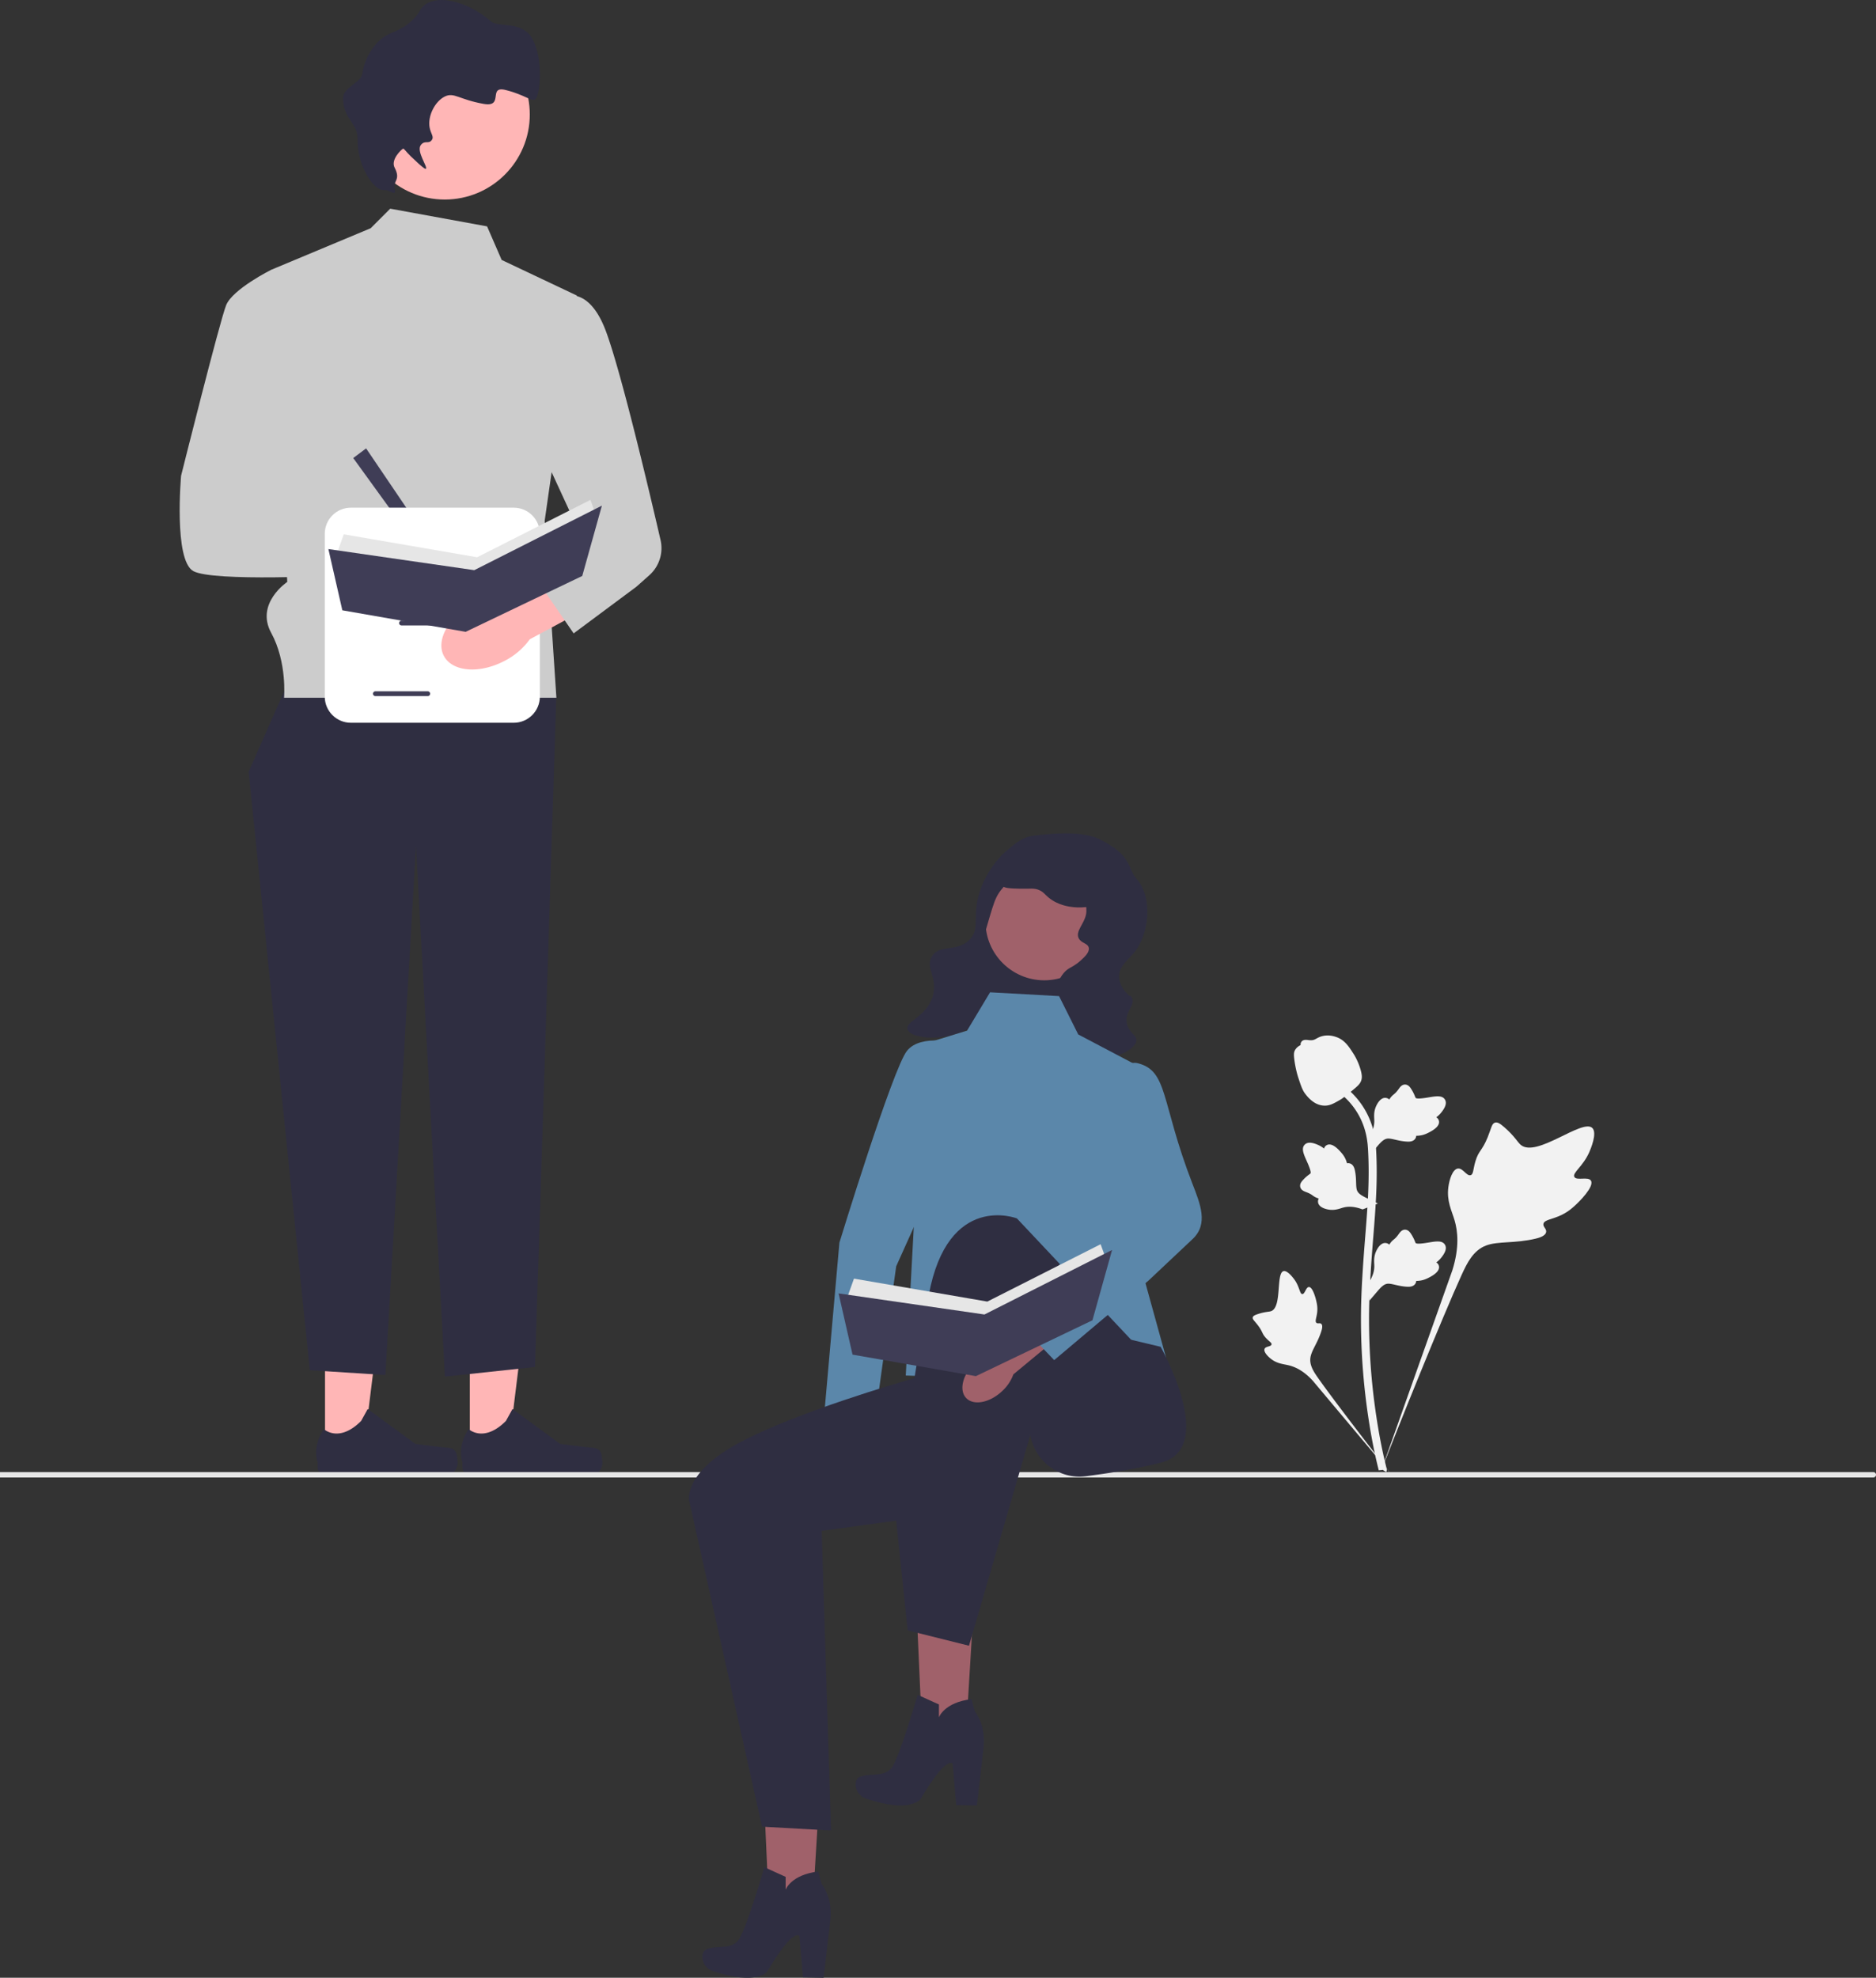 <svg xmlns="http://www.w3.org/2000/svg" width="583.04" height="614.684"><rect width="100%" height="100%" fill="#333333" stroke="none"/><path fill="#a0616a" d="m303.293 487.864-19.029-1.046 2.62 58.388 12.895.71 3.514-58.052z"/><path fill="#2f2e41" d="m285.197 526.746 6.613 3v4.005s1.584-4.639 10.137-5.668l1.03 3.88s3.326 3.802 2.772 10.692l-2.139 18.454-6.452-.135-1.07-12.835s-1.783-2.91-9.941 10.95c0 0-3.007 4.582-16.983-.071-1.921-.64-3.258-2.429-3.237-4.453.011-1.118.445-2.151 1.846-2.524 3.564-.95 7.048.237 9.345-2.614s8.079-22.68 8.079-22.68z"/><path fill="#a0616a" d="m255.655 541.44-19.03-1.047 2.621 58.388 12.895.71 3.514-58.052z"/><path fill="#2f2e41" d="m237.558 580.322 6.613 3v4.004s1.584-4.638 10.138-5.668l1.03 3.88s3.326 3.802 2.771 10.693l-2.138 18.453-6.453-.135-1.07-12.835s-1.783-2.91-9.94 10.95c0 0-3.007 4.582-16.983-.07-1.921-.64-3.259-2.43-3.238-4.454.012-1.117.446-2.15 1.846-2.524 3.564-.95 7.049.237 9.346-2.614s8.078-22.68 8.078-22.68z"/><g fill="#f2f2f2"><path d="M494.453 366.964c-.844-1.424-4.497.1-5.168-1.192-.67-1.287 2.724-3.249 4.663-7.73.35-.808 2.553-5.9.922-7.471-3.092-2.979-17.24 9.312-22.191 5.29-1.087-.883-1.846-2.645-5.134-5.506-1.309-1.138-2.1-1.652-2.865-1.46-1.087.27-1.173 1.725-2.338 4.583-1.747 4.288-2.78 4.029-3.798 7.45-.755 2.539-.583 4.015-1.472 4.303-1.258.407-2.416-2.287-4.01-2.046-1.628.247-2.612 3.382-2.923 5.73-.583 4.406 1.035 7.314 1.932 10.371.975 3.322 1.553 8.375-.697 15.528l-22.278 62.766c4.918-12.88 19.159-48.186 25.143-61.306 1.727-3.787 3.634-7.629 7.55-9.145 3.77-1.46 8.95-.588 15.55-2.178.772-.186 2.911-.73 3.18-1.989.223-1.04-1.035-1.621-.842-2.595.26-1.307 2.734-1.323 5.775-2.831 2.145-1.064 3.48-2.328 4.63-3.416.346-.328 5.495-5.261 4.37-7.156z"/><path d="M406.808 400.006c-.943.004-1.248 2.236-2.076 2.193-.825-.043-.809-2.274-2.448-4.519-.296-.405-2.16-2.955-3.402-2.608-2.353.658-.403 11.148-3.806 12.418-.747.278-1.83.142-4.183.931-.937.314-1.417.554-1.544.985-.18.611.508 1.073 1.575 2.47 1.6 2.094 1.175 2.526 2.56 4.013 1.029 1.103 1.803 1.445 1.688 1.964-.164.735-1.82.526-2.161 1.378-.35.87.906 2.258 1.969 3.088 1.994 1.557 3.888 1.602 5.647 2.044 1.912.48 4.559 1.654 7.42 4.823l24.378 29.043c-4.902-6.13-18.122-23.306-22.834-30.028-1.36-1.94-2.696-3.985-2.31-6.345.371-2.272 2.293-4.562 3.417-8.26.132-.433.482-1.64-.058-2.135-.447-.41-1.095.04-1.517-.336-.567-.504.14-1.723.277-3.65.097-1.36-.139-2.38-.34-3.258-.062-.265-.998-4.216-2.252-4.21zm18.799 4.22-.567-5.068.259-.384c1.2-1.777 1.812-3.512 1.82-5.159 0-.262-.011-.523-.024-.79-.049-1.057-.11-2.372.575-3.903.385-.855 1.464-2.832 3.086-2.587.437.061.768.262 1.018.497l.115-.182c.506-.77.906-1.1 1.291-1.419.296-.245.602-.497 1.082-1.094.21-.262.374-.492.513-.685.42-.585.968-1.282 1.934-1.27 1.033.049 1.574.903 1.932 1.468.64 1.008.93 1.735 1.122 2.217.07.177.15.375.19.436.333.49 3.038.032 4.057-.135 2.29-.381 4.27-.712 5.087.732.585 1.033.15 2.398-1.33 4.168-.461.55-.952.969-1.388 1.297.361.215.684.545.815 1.064.309 1.229-.747 2.46-3.137 3.664-.594.3-1.393.702-2.512.895a9.867 9.867 0 0 1-1.409.125c-.008.235-.063.49-.206.752-.42.77-1.294 1.137-2.61 1.05-1.449-.077-2.642-.353-3.694-.595-.92-.21-1.71-.39-2.332-.348-1.153.093-2.041 1.016-3.084 2.212l-2.603 3.042zm2.634-30.176-4.758 1.835-.438-.153c-2.023-.71-3.856-.862-5.451-.452-.254.065-.504.144-.759.223-1.01.316-2.266.708-3.921.434-.924-.155-3.11-.697-3.285-2.329a1.838 1.838 0 0 1 .222-1.11l-.204-.066c-.874-.293-1.295-.597-1.7-.889-.313-.224-.634-.456-1.333-.769-.307-.137-.571-.237-.793-.322-.672-.257-1.486-.61-1.72-1.549-.214-1.011.475-1.75.93-2.241a12.216 12.216 0 0 1 1.86-1.648c.154-.112.325-.24.374-.294.39-.446-.74-2.947-1.16-3.89-.95-2.118-1.771-3.95-.582-5.106.851-.828 2.282-.754 4.37.23a8.233 8.233 0 0 1 1.606 1.013c.116-.404.354-.8.823-1.059 1.11-.61 2.568.1 4.34 2.106.44.497 1.032 1.168 1.503 2.202.221.488.363.941.478 1.331.23-.051.49-.062.779.01.852.21 1.429.962 1.677 2.258.294 1.42.33 2.645.362 3.724.03.942.058 1.753.256 2.344.382 1.091 1.5 1.717 2.922 2.421l3.602 1.746zm-2.634-14.93-.567-5.069.259-.384c1.2-1.777 1.812-3.512 1.82-5.159 0-.262-.011-.523-.024-.79-.049-1.057-.11-2.371.575-3.903.385-.855 1.464-2.832 3.086-2.587.437.061.768.262 1.018.497l.115-.181c.506-.771.906-1.102 1.291-1.42.296-.245.602-.497 1.082-1.094.21-.262.374-.492.513-.685.42-.585.968-1.282 1.934-1.27 1.033.049 1.574.903 1.932 1.468.64 1.009.93 1.735 1.122 2.217.07.177.15.375.19.436.333.49 3.038.032 4.057-.135 2.29-.381 4.27-.712 5.087.732.585 1.033.15 2.398-1.33 4.168-.461.55-.952.969-1.388 1.297.361.215.684.545.815 1.064.309 1.229-.747 2.46-3.137 3.664-.594.3-1.393.702-2.512.895a9.867 9.867 0 0 1-1.409.125c-.008.235-.063.49-.206.752-.42.77-1.294 1.138-2.61 1.05-1.449-.076-2.642-.353-3.694-.595-.92-.21-1.71-.39-2.332-.348-1.153.093-2.041 1.016-3.084 2.213l-2.603 3.041z"/><path d="m430.793 457.497-1.062-.665-.257-1.227.257 1.227-1.238.141c-.02-.115-.087-.379-.189-.792-.554-2.267-2.244-9.163-3.653-20.024a204.149 204.149 0 0 1-1.656-23.17c-.115-7.806.255-13.716.55-18.466.225-3.583.496-6.994.763-10.318.71-8.878 1.379-17.265.88-26.55-.11-2.072-.34-6.387-2.861-10.978-1.462-2.662-3.476-5.026-5.987-7.023l1.561-1.963c2.772 2.208 5 4.826 6.623 7.782 2.795 5.09 3.047 9.792 3.168 12.05.507 9.45-.17 17.916-.887 26.88-.264 3.312-.536 6.708-.758 10.276-.294 4.706-.66 10.565-.546 18.271.113 7.702.663 15.4 1.633 22.887 1.393 10.723 3.058 17.517 3.605 19.748.291 1.192.353 1.442.054 1.914z"/><path d="M411.744 343.634c-.103 0-.207-.003-.312-.01-2.134-.115-4.11-1.393-5.875-3.796-.827-1.13-1.25-2.42-2.094-4.992-.131-.397-.768-2.408-1.154-5.176-.254-1.809-.222-2.565.137-3.233.397-.744 1.041-1.263 1.765-1.612a1.416 1.416 0 0 1 .098-.74c.427-1.045 1.563-.907 2.177-.841.31.039.699.09 1.117.068.659-.032 1.012-.227 1.548-.521.513-.282 1.15-.632 2.096-.825 1.865-.389 3.428.14 3.943.313 2.71.903 4.046 3.01 5.593 5.45.308.49 1.366 2.271 2.065 4.714.504 1.762.433 2.545.282 3.127-.309 1.197-1.037 1.882-2.886 3.394-1.93 1.584-2.9 2.377-3.732 2.859-1.937 1.118-3.153 1.82-4.768 1.82z"/></g><path fill="#ffb6b6" d="m146.014 451.571 11.859-.001 5.641-45.743-17.503.001.003 45.743z"/><path fill="#2f2e41" d="M186.644 451.302c.37.622.565 2.63.565 3.352a4.025 4.025 0 0 1-4.025 4.025h-36.727a2.746 2.746 0 0 1-2.746-2.746v-1.529s-1.816-4.595 1.924-10.26c0 0 4.649 4.436 11.596-2.511l2.048-3.711 14.829 10.845 8.219 1.012c1.798.22 3.392-.035 4.317 1.523z"/><path fill="#ffb6b6" d="m101.014 451.571 11.859-.001 5.641-45.743-17.503.001.003 45.743z"/><path fill="#2f2e41" d="M141.644 451.302c.37.622.565 2.63.565 3.352a4.025 4.025 0 0 1-4.025 4.025h-36.727a2.746 2.746 0 0 1-2.746-2.746v-1.529s-1.817-4.595 1.924-10.26c0 0 4.649 4.436 11.596-2.511l2.048-3.711 14.829 10.845 8.219 1.012c1.798.22 3.392-.035 4.317 1.523zM92.28 205.856l-15 34 19 186 23.5 1.5 9.5-164.5 9 165 28-3 6.642-209.461-80.642-9.54z"/><path fill="#ccc" d="m151.378 70.356-30.098-5.5-6.079 6.078L84.28 83.856l5 97s-10 6.66-5 15.83 4 20.17 4 20.17h84.642l-3.642-55 10-70-23.366-11.063-4.536-10.437z"/><path fill="#ffb6b6" d="M129.563 183.364c8.55 2.041 16.535-.716 17.833-6.158 1.299-5.442-4.58-11.507-13.135-13.548a22.001 22.001 0 0 0-10.39-.099l-36.34-8.191-3.48 17.135 36.193 6.256a22.003 22.003 0 0 0 9.319 4.605z"/><path fill="#ccc" d="m90.28 88.856-6-5s-12 6-14 11-14 53-14 53-2.354 26.306 3.823 29.653 45.177 1.347 45.177 1.347l3-20-16-6-2-64z"/><circle cx="138.219" cy="35.584" r="26.433" fill="#ffb6b6"/><path fill="#2f2e41" d="M119.26 59.05c-3.166.283-8.336-7.818-8.105-15.664.148-5.047-4.234-6.039-4.56-12.548-.19-3.792 5.637-4.975 6.037-8.017.725-5.511 4.28-9.22 4.725-9.671 3.832-3.892 6.536-2.627 11.043-7.137 2.713-2.716 2.018-3.46 3.845-4.665 5.274-3.476 14.75.292 20.416 5.367 1.96 1.756 9.27-.163 12.463 4.796 3.762 5.843 2.888 17.76 1.275 19.332-.98.956-3.218-1.379-9.284-2.877-5.616-1.387-.318 5.472-6.81 4.321-7.678-1.36-9.181-3.697-12.057-2.296-3.04 1.481-5.414 6.067-4.724 9.672.342 1.789 1.333 2.786.774 3.696-1.02 1.66-2.192.032-3.502 1.698-1.523 1.939 2.262 6.912 1.55 7.392-.144.097-.58.084-4.665-3.845-1.631-1.57-2.11-2.533-2.429-2.385-.517.24-3.903 3.395-2.61 5.886 2.012 3.877-.563 3.998 0 6.608.58 2.693-1.37.157-3.382.337z"/><path fill="#3f3d56" d="m113.78 139.356-4 3 21 29 4-1-21-31z"/><path fill="#fff" d="M167.78 165.902v50.615c0 4.476-3.641 8.117-8.118 8.117h-50.614c-4.476 0-8.117-3.641-8.117-8.117v-50.615c0-4.476 3.64-8.117 8.117-8.117h50.614c4.476 0 8.118 3.641 8.118 8.117z"/><path fill="#3f3d56" d="M141.093 178.457h-16.34a.748.748 0 0 1 0-1.495h16.34a.748.748 0 0 1 0 1.495zm0 15.93h-16.34a.748.748 0 0 1 0-1.494h16.34a.748.748 0 0 1 0 1.494zm-8.118 21.965h-16.34a.748.748 0 0 1 0-1.494h16.34a.748.748 0 0 1 0 1.494zm16.886-29.925h-33.877a.748.748 0 0 1 0-1.494h33.877a.748.748 0 0 1 0 1.494z"/><path fill="#ffb6b6" d="M147.36 187.479c-7.794 4.068-12.013 11.386-9.423 16.346s11.005 5.68 18.801 1.61a22.001 22.001 0 0 0 7.908-6.74l32.804-17.652-8.612-15.218-31.424 19.018a22.003 22.003 0 0 0-10.055 2.636z"/><path fill="#ccc" d="M173.28 92.856s9-6 15 10c4.733 12.622 13.512 49.83 17.008 64.974a11.27 11.27 0 0 1-3.5 10.962l-4.008 3.564-19.5 14.5-13.295-19.347 16.147-9.736-18.415-39.949 10.563-34.968z"/><path fill="#e6e6e6" d="M583.04 458.358a.84.84 0 0 1-.84.84H0v-1.68h582.2a.84.84 0 0 1 .84.84z"/><path fill="#a0616a" d="M267.575 453.8c.21-2.11-.086-4.24-.867-6.21l3.294-21.915-10.474-1.262-2.213 22.365a13.274 13.274 0 0 0-1.917 5.969c-.457 5.286 1.9 9.805 5.262 10.095s6.459-3.758 6.914-9.042z"/><path fill="#5b87aa" d="m297.887 324.332-8.644 45.413-10.72 23.823-6.385 45.937-16.405 4.964 5.144-58.248s16.57-54.122 21.012-59.633c4.442-5.511 15.998-2.256 15.998-2.256z"/><path fill="#2f2e41" d="m295.803 314.926 10.408-33.954 35.807 10.976-10.409 33.954z"/><circle cx="324.542" cy="286.416" r="18.26" fill="#a0616a"/><path fill="#2f2e41" d="M341.463 260.71c-5.622-2.722-16.256-1.445-20.058-1.026-3.397.375-5.751 2.344-8.066 4.281-5.255 4.396-7.56 9.753-8.296 11.64-3.475 8.921-.053 12.673-3.686 16.43-3.892 4.024-9.35 1.299-11.72 5.186-2.154 3.532 1.84 6.617.298 12.248-1.78 6.498-8.615 7.926-7.918 10.405.774 2.75 10.011 3.908 17.376.599.994-.446 9.725-4.5 10.148-11.072.271-4.215-3.186-4.65-4.141-10.725-.665-4.223.409-7.81 2.122-13.532 1.193-3.987 1.79-5.98 3.077-7.836.621-.895 6.468-9.036 15.136-7.517 7.642 1.34 12.779 9.362 11.789 14.42-.585 2.987-3.364 5.237-2.271 7.408.806 1.601 2.877 1.49 3.136 2.988.244 1.406-1.35 2.848-2.56 3.943-1.528 1.383-2.899 2.042-3.415 2.33-3.677 2.049-5.04 8.164-5.02 11.968.031 5.679 3.18 12.665 9.559 15.086 7.164 2.72 15.9-1.266 16.23-4.479.193-1.866-2.556-2.45-2.996-5.646-.497-3.605 2.656-5.362 1.654-7.598-.908-2.025.415.865-2.091-1.991-.306-.35-1.923-2.254-1.952-4.65-.037-3.123 2.643-5.183 4.123-6.841 5.54-6.207 6.413-17.919 1.28-23.64-2.912-3.248-1.11-7.23-11.738-12.378z"/><path fill="#2f2e41" d="M344.14 278.415c1.65-3.743-2.716-8.505-3.285-9.111-4.26-4.535-10.378-4.7-13.393-4.78-2.638-.072-8.296-.224-12.576 3.573-2.315 2.053-4.475 5.482-3.506 7.03.593.946 2.31.993 5.745 1.085 3.09.084 4.207-.323 5.935.469 1.276.585 1.591 1.231 2.708 2.18 3.022 2.57 6.737 2.963 7.837 3.078 2.595.274 8.91.16 10.535-3.524z"/><path fill="#5b87aa" d="m300.559 320.312-15.485 4.765 1.191 14.294-4.764 88.144 79.806 2.383 1.019-8.204-8.166-29.542 3.574-58.737-22.632-11.911-5.956-11.912-21.44-1.19-7.147 11.91z"/><path fill="#2f2e41" d="m335.698 412.626-54.793 16.676s-33.093 9.47-50.96 18.999c-17.867 9.529-15.744 18.176-15.744 18.176l22.632 101.247 21.44 1.191-2.907-93.134 23.157-3.157 3.573 34.103 19.058 4.764 19.059-65.513c1.368 8.213 8.972 13.883 17.232 12.836 6.898-.873 15.318-2.212 23.267-4.198 17.867-4.464 0-36.034 0-36.034l-25.014-5.956z"/><path fill="#2f2e41" d="M279.118 463.25s3.574-28.588 9.53-60.749c5.955-32.16 27.396-23.822 27.396-23.822l38.116 40.498-30.97 20.25-44.072 23.823z"/><path fill="#a0616a" d="M311.446 432.364a13.275 13.275 0 0 0 3.495-5.207l17.067-14.135-6.963-7.924-16.563 15.191a13.274 13.274 0 0 0-5.408 3.17c-3.865 3.635-5.123 8.574-2.81 11.032s7.319 1.507 11.182-2.127z"/><path fill="#5b87aa" d="m325.62 353.655 13.632 26.555-23.404 30.18 11.78 12.332 29.284-24.69 13.736-12.937c4.982-4.692 2.39-10.878-.08-17.26-9.856-25.486-7.474-35.016-17.003-37.398-7.752-1.938-27.945 23.218-27.945 23.218z"/><path fill="#e6e6e6" d="m263.174 403.638 2.229-6.24 41.448 7.13 35.208-17.826 1.783 4.902-38.328 22.73-42.34-10.696z"/><path fill="#3f3d56" d="m345.625 388.484-39.666 20.056-45.336-6.551 4.334 19.03 38.328 6.685 36.236-17.363 6.104-21.857z"/><path fill="#e6e6e6" d="m104.611 172.303 2.229-6.24 41.448 7.132 35.208-17.828 1.783 4.903L146.951 183l-42.34-10.697z"/><path fill="#3f3d56" d="m187.062 157.15-39.666 20.056-45.336-6.552 4.334 19.03 38.328 6.686 36.236-17.363 6.104-21.857z"/></svg>